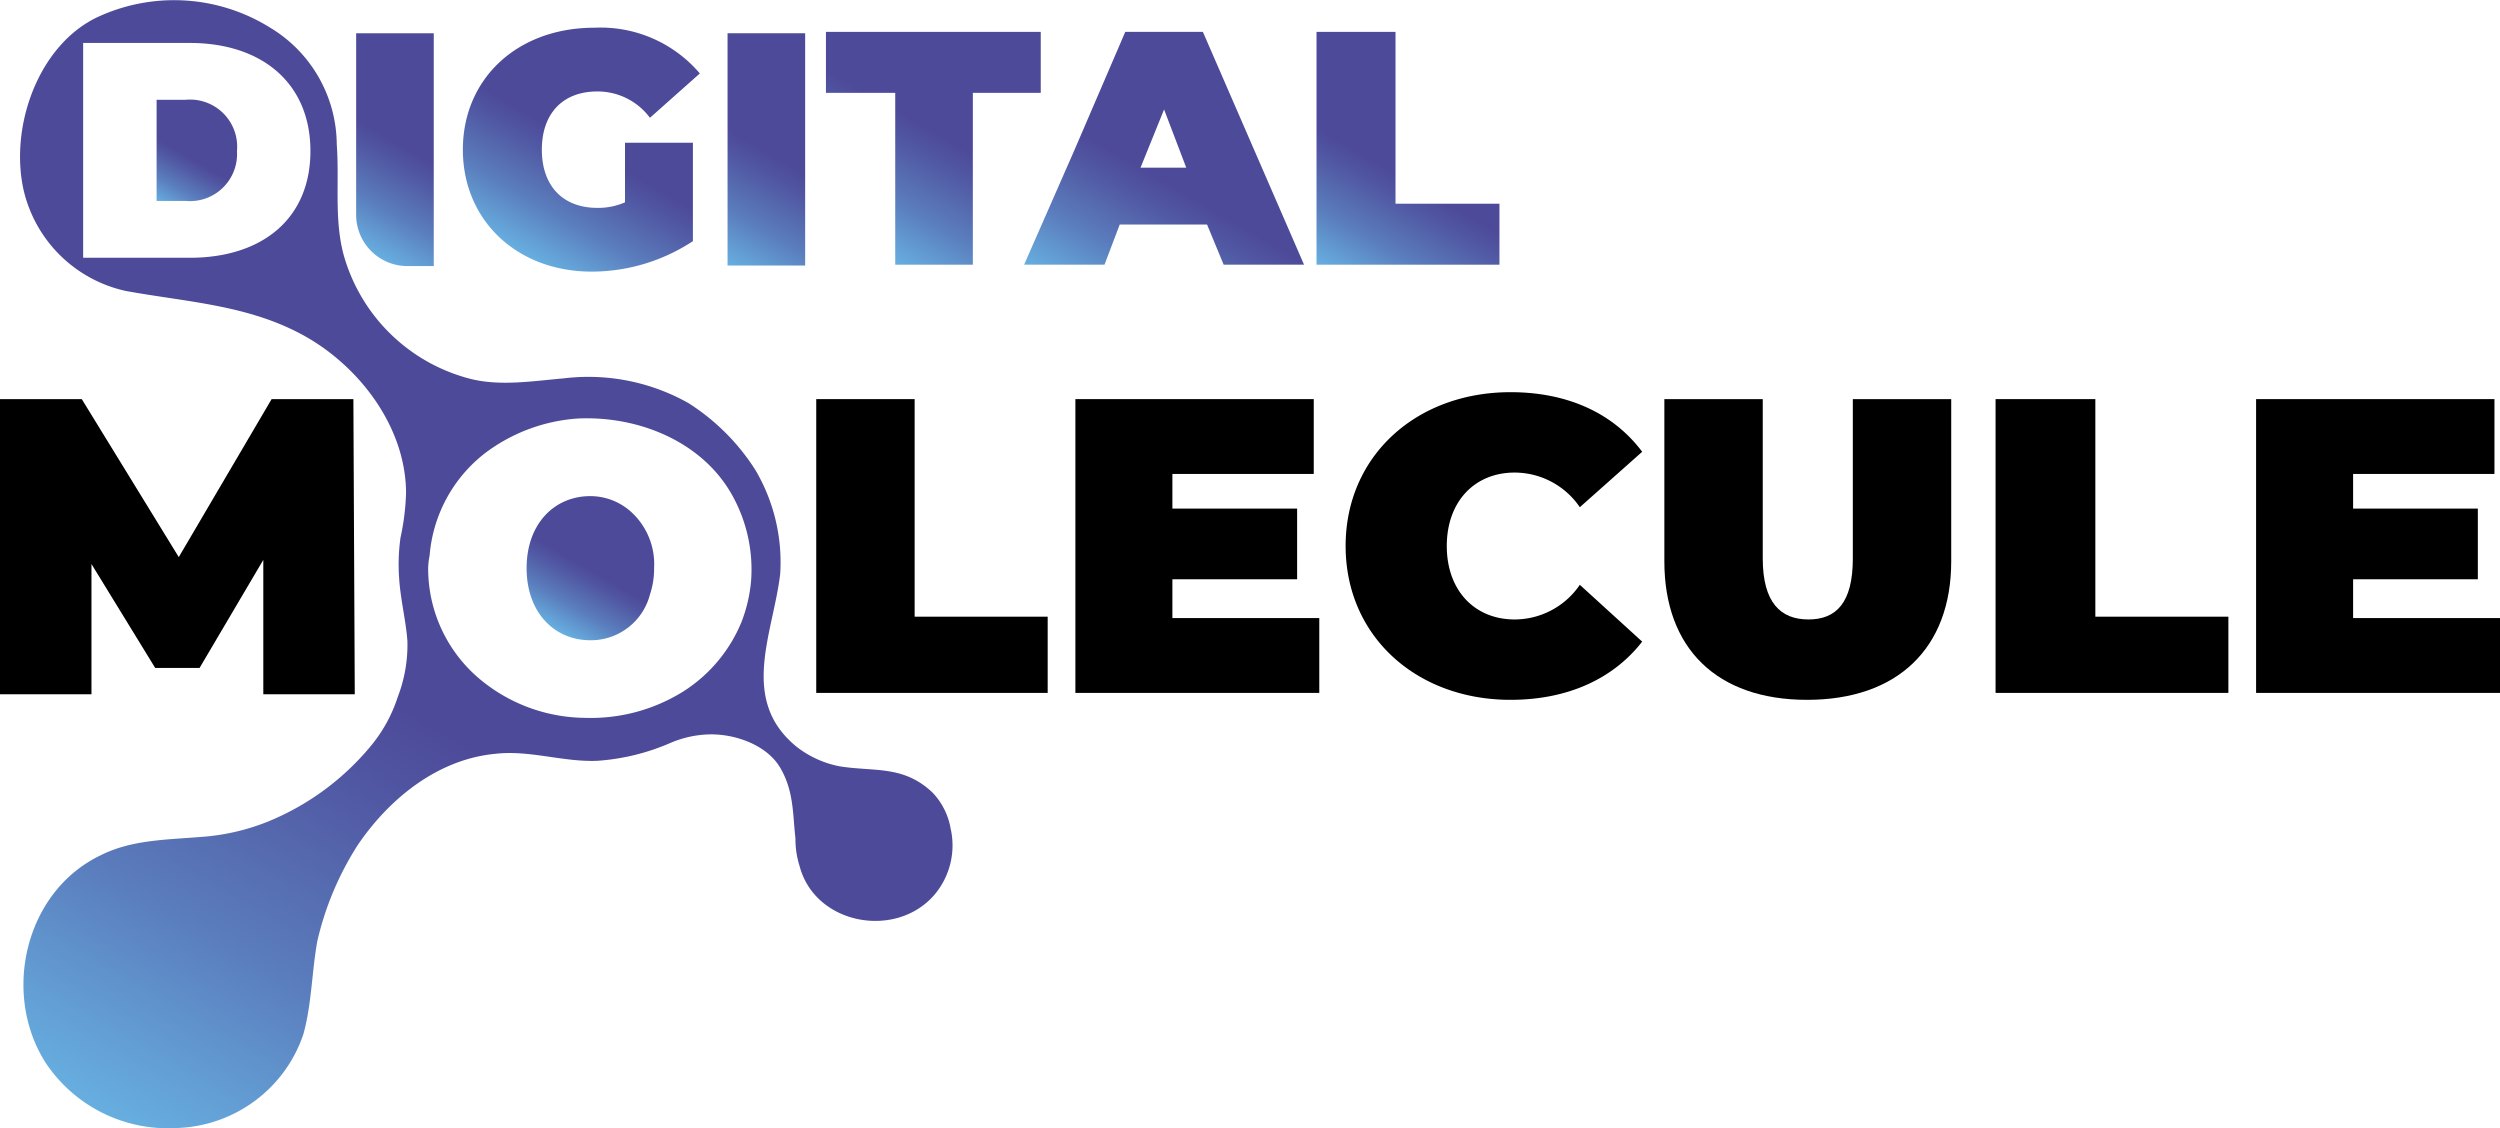 <svg id="Layer_1" data-name="Layer 1" xmlns="http://www.w3.org/2000/svg" xmlns:xlink="http://www.w3.org/1999/xlink" viewBox="0 0 180.4 81.4"><defs><style>.cls-1{fill:none;}.cls-2{fill:url(#linear-gradient);}.cls-3{fill:url(#linear-gradient-2);}.cls-4{fill:url(#linear-gradient-3);}.cls-5{fill:url(#linear-gradient-4);}.cls-6{fill:url(#linear-gradient-5);}.cls-7{fill:url(#linear-gradient-6);}.cls-8{fill:url(#linear-gradient-7);}.cls-9{fill:url(#linear-gradient-8);}.cls-10{fill:url(#linear-gradient-9);}</style><linearGradient id="linear-gradient" x1="15.93" y1="16.18" x2="19.97" y2="9.19" gradientUnits="userSpaceOnUse"><stop offset="0" stop-color="#67afe0"/><stop offset="0.21" stop-color="#5a7cbc"/><stop offset="0.4" stop-color="#5158a3"/><stop offset="0.49" stop-color="#4d4a99"/><stop offset="0.83" stop-color="#4d4a99"/></linearGradient><linearGradient id="linear-gradient-2" x1="13.2" y1="82.63" x2="50.15" y2="18.64" xlink:href="#linear-gradient"/><linearGradient id="linear-gradient-3" x1="44.63" y1="47.01" x2="49.72" y2="38.18" xlink:href="#linear-gradient"/><linearGradient id="linear-gradient-4" x1="29.43" y1="18.75" x2="37.42" y2="4.9" xlink:href="#linear-gradient"/><linearGradient id="linear-gradient-5" x1="42.95" y1="20.3" x2="52.07" y2="4.51" xlink:href="#linear-gradient"/><linearGradient id="linear-gradient-6" x1="50.94" y1="18.28" x2="59.61" y2="3.27" xlink:href="#linear-gradient"/><linearGradient id="linear-gradient-7" x1="61.2" y1="17.14" x2="71.1" y2="0" xlink:href="#linear-gradient"/><linearGradient id="linear-gradient-8" x1="85.2" y1="24.57" x2="95.68" y2="6.42" xlink:href="#linear-gradient"/><linearGradient id="linear-gradient-9" x1="96.35" y1="19.84" x2="105.02" y2="4.83" xlink:href="#linear-gradient"/></defs><polygon points="58.9 28.8 66 28.8 66 44.5 75.6 44.5 75.6 50 58.9 50 58.9 28.8"/><polygon points="95.2 44.6 95.2 50 77.6 50 77.6 28.8 94.8 28.8 94.8 34.2 84.6 34.2 84.6 36.7 93.6 36.7 93.6 41.8 84.6 41.8 84.6 44.6 95.2 44.6"/><path d="M101.7,41c0-6.5,5.1-11.1,11.9-11.1,4.1,0,7.4,1.5,9.5,4.3l-4.5,4a5.7,5.7,0,0,0-4.7-2.5c-2.9,0-4.9,2.1-4.9,5.3s2,5.3,4.9,5.3a5.7,5.7,0,0,0,4.7-2.5l4.5,4.1c-2.1,2.7-5.4,4.2-9.5,4.2-6.8,0-11.9-4.6-11.9-11.1" transform="translate(-4.6 -1.6)"/><path d="M124.7,42.1V30.4h7.1V41.9c0,3.2,1.3,4.4,3.3,4.4s3.2-1.2,3.2-4.4V30.4h7.1V42.1c0,6.3-3.9,10-10.4,10s-10.3-3.7-10.3-10" transform="translate(-4.6 -1.6)"/><polygon points="144 28.8 151.2 28.8 151.2 44.5 160.8 44.5 160.8 50 144 50 144 28.8"/><polygon points="180.4 44.6 180.4 50 162.8 50 162.8 28.8 180 28.8 180 34.2 169.8 34.2 169.8 36.7 178.8 36.7 178.8 41.8 169.8 41.8 169.8 44.6 180.4 44.6"/><polygon points="25.6 50.1 19 50.1 19 40.4 14.4 48.2 11.2 48.2 6.6 40.7 6.6 50.1 0 50.1 0 28.8 5.9 28.8 12.9 40.2 19.6 28.8 25.5 28.8 25.6 50.1"/><path class="cls-1" d="M48.6,31.9H47.2c-6.7,0-11.7,4.5-11.7,10.8s5,10.8,11.7,10.8a13.4,13.4,0,0,0,4.6-.8l1.4-.6a10.6,10.6,0,0,0,4.9-5.5,10,10,0,0,0,.7-3.9C58.8,36.8,54.6,32.5,48.6,31.9Zm2.9,12.6a4.4,4.4,0,0,1-4.3,3.3c-2.6,0-4.6-2-4.6-5.2s2-5.2,4.6-5.2a4.4,4.4,0,0,1,2.9,1.1,5.1,5.1,0,0,1,1.7,4.1A5.8,5.8,0,0,1,51.5,44.5Z" transform="translate(-4.6 -1.6)"/><path class="cls-2" d="M18,8.8H15.9v7.3H18a3.4,3.4,0,0,0,3.7-3.6A3.4,3.4,0,0,0,18,8.8Z" transform="translate(-4.6 -1.6)"/><path class="cls-3" d="M71.9,58.8c-2.1-2-4.2-1.5-6.7-1.9a7.3,7.3,0,0,1-3.1-1.4c-4.2-3.4-1.7-8.2-1.2-12.5a13.1,13.1,0,0,0-1.8-7.5,15.7,15.7,0,0,0-4.8-4.8,14.7,14.7,0,0,0-9-1.8c-2.3.2-4.7.6-6.9,0a12.8,12.8,0,0,1-9-8.9c-.7-2.6-.3-5.3-.5-8a9.9,9.9,0,0,0-4.8-8.4,13.1,13.1,0,0,0-12.6-.7C7.3,5,5.3,10.8,6.3,15.3a9.7,9.7,0,0,0,7.4,7.3c4.4.8,8.8,1,12.8,3.2s7.4,6.6,7.4,11.4a17.5,17.5,0,0,1-.4,3.2,13.8,13.8,0,0,0-.1,2.9c.1,1.6.5,3.1.6,4.6a10.5,10.5,0,0,1-.7,4,10.7,10.7,0,0,1-2,3.6,18.9,18.9,0,0,1-7.4,5.4A15.9,15.9,0,0,1,19,62c-2.4.2-4.9.2-7.1,1.3-5.5,2.6-7.2,10-4,15A10.6,10.6,0,0,0,17.3,83a10,10,0,0,0,6-2.2,9.9,9.9,0,0,0,3.2-4.6c.6-2.2.6-4.5,1-6.7a22,22,0,0,1,2.9-6.9c2.3-3.4,5.8-6.2,9.9-6.6,2.5-.3,4.9.6,7.4.5A15.9,15.9,0,0,0,53,55.2a7.6,7.6,0,0,1,2.6-.6c1.9-.1,4.3.7,5.3,2.4s.9,3.4,1.1,5.1a6.4,6.4,0,0,0,.3,2c1.1,4.2,6.9,5.3,9.7,2.1a5.5,5.5,0,0,0,1.2-4.8A5,5,0,0,0,71.9,58.8ZM18.3,20.2H10.6V4.7h7.7c5.2,0,8.7,2.9,8.7,7.8S23.5,20.2,18.3,20.2ZM58.1,46.5a10.8,10.8,0,0,1-4.2,5,12.6,12.6,0,0,1-7.1,1.9,12,12,0,0,1-7.7-2.9,10.4,10.4,0,0,1-3.6-7.6,4.9,4.9,0,0,1,.1-1.2,10.4,10.4,0,0,1,4-7.4,12.5,12.5,0,0,1,6.7-2.5c4.3-.2,8.8,1.6,11,5.3a11,11,0,0,1,1.5,6.4A10.9,10.9,0,0,1,58.1,46.5Z" transform="translate(-4.6 -1.6)"/><path class="cls-4" d="M50.1,38.5a4.4,4.4,0,0,0-2.9-1.1c-2.6,0-4.6,2-4.6,5.2s2,5.2,4.6,5.2a4.4,4.4,0,0,0,4.3-3.3,5.8,5.8,0,0,0,.3-1.9A5.1,5.1,0,0,0,50.1,38.5Z" transform="translate(-4.6 -1.6)"/><path class="cls-5" d="M30.3,4h5.6V20.8h-2a3.7,3.7,0,0,1-3.6-3.7Z" transform="translate(-4.6 -1.6)"/><path class="cls-6" d="M49.7,11.9h4.9V19a13.3,13.3,0,0,1-7.3,2.2c-5.4,0-9.3-3.7-9.3-8.8s3.9-8.8,9.5-8.8a9.4,9.4,0,0,1,7.6,3.3l-3.6,3.2a4.7,4.7,0,0,0-3.8-1.9c-2.5,0-4,1.6-4,4.2s1.5,4.2,4,4.2a4.8,4.8,0,0,0,2-.4Z" transform="translate(-4.6 -1.6)"/><rect class="cls-7" x="52.5" y="2.4" width="5.6" height="16.76"/><polygon class="cls-8" points="64.6 6.7 59.6 6.7 59.6 2.3 75.1 2.3 75.1 6.7 70.2 6.7 70.2 19.1 64.6 19.1 64.6 6.7"/><path class="cls-9" d="M91.7,17.8H85.4l-1.1,2.9H78.5l3.6-8.2,3.7-8.6h5.6l7.3,16.8H92.9Zm-1.5-4.1L88.6,9.5l-1.7,4.2Z" transform="translate(-4.6 -1.6)"/><polygon class="cls-10" points="95 2.3 100.7 2.3 100.7 14.7 108.2 14.7 108.2 19.1 95 19.1 95 2.3"/></svg>